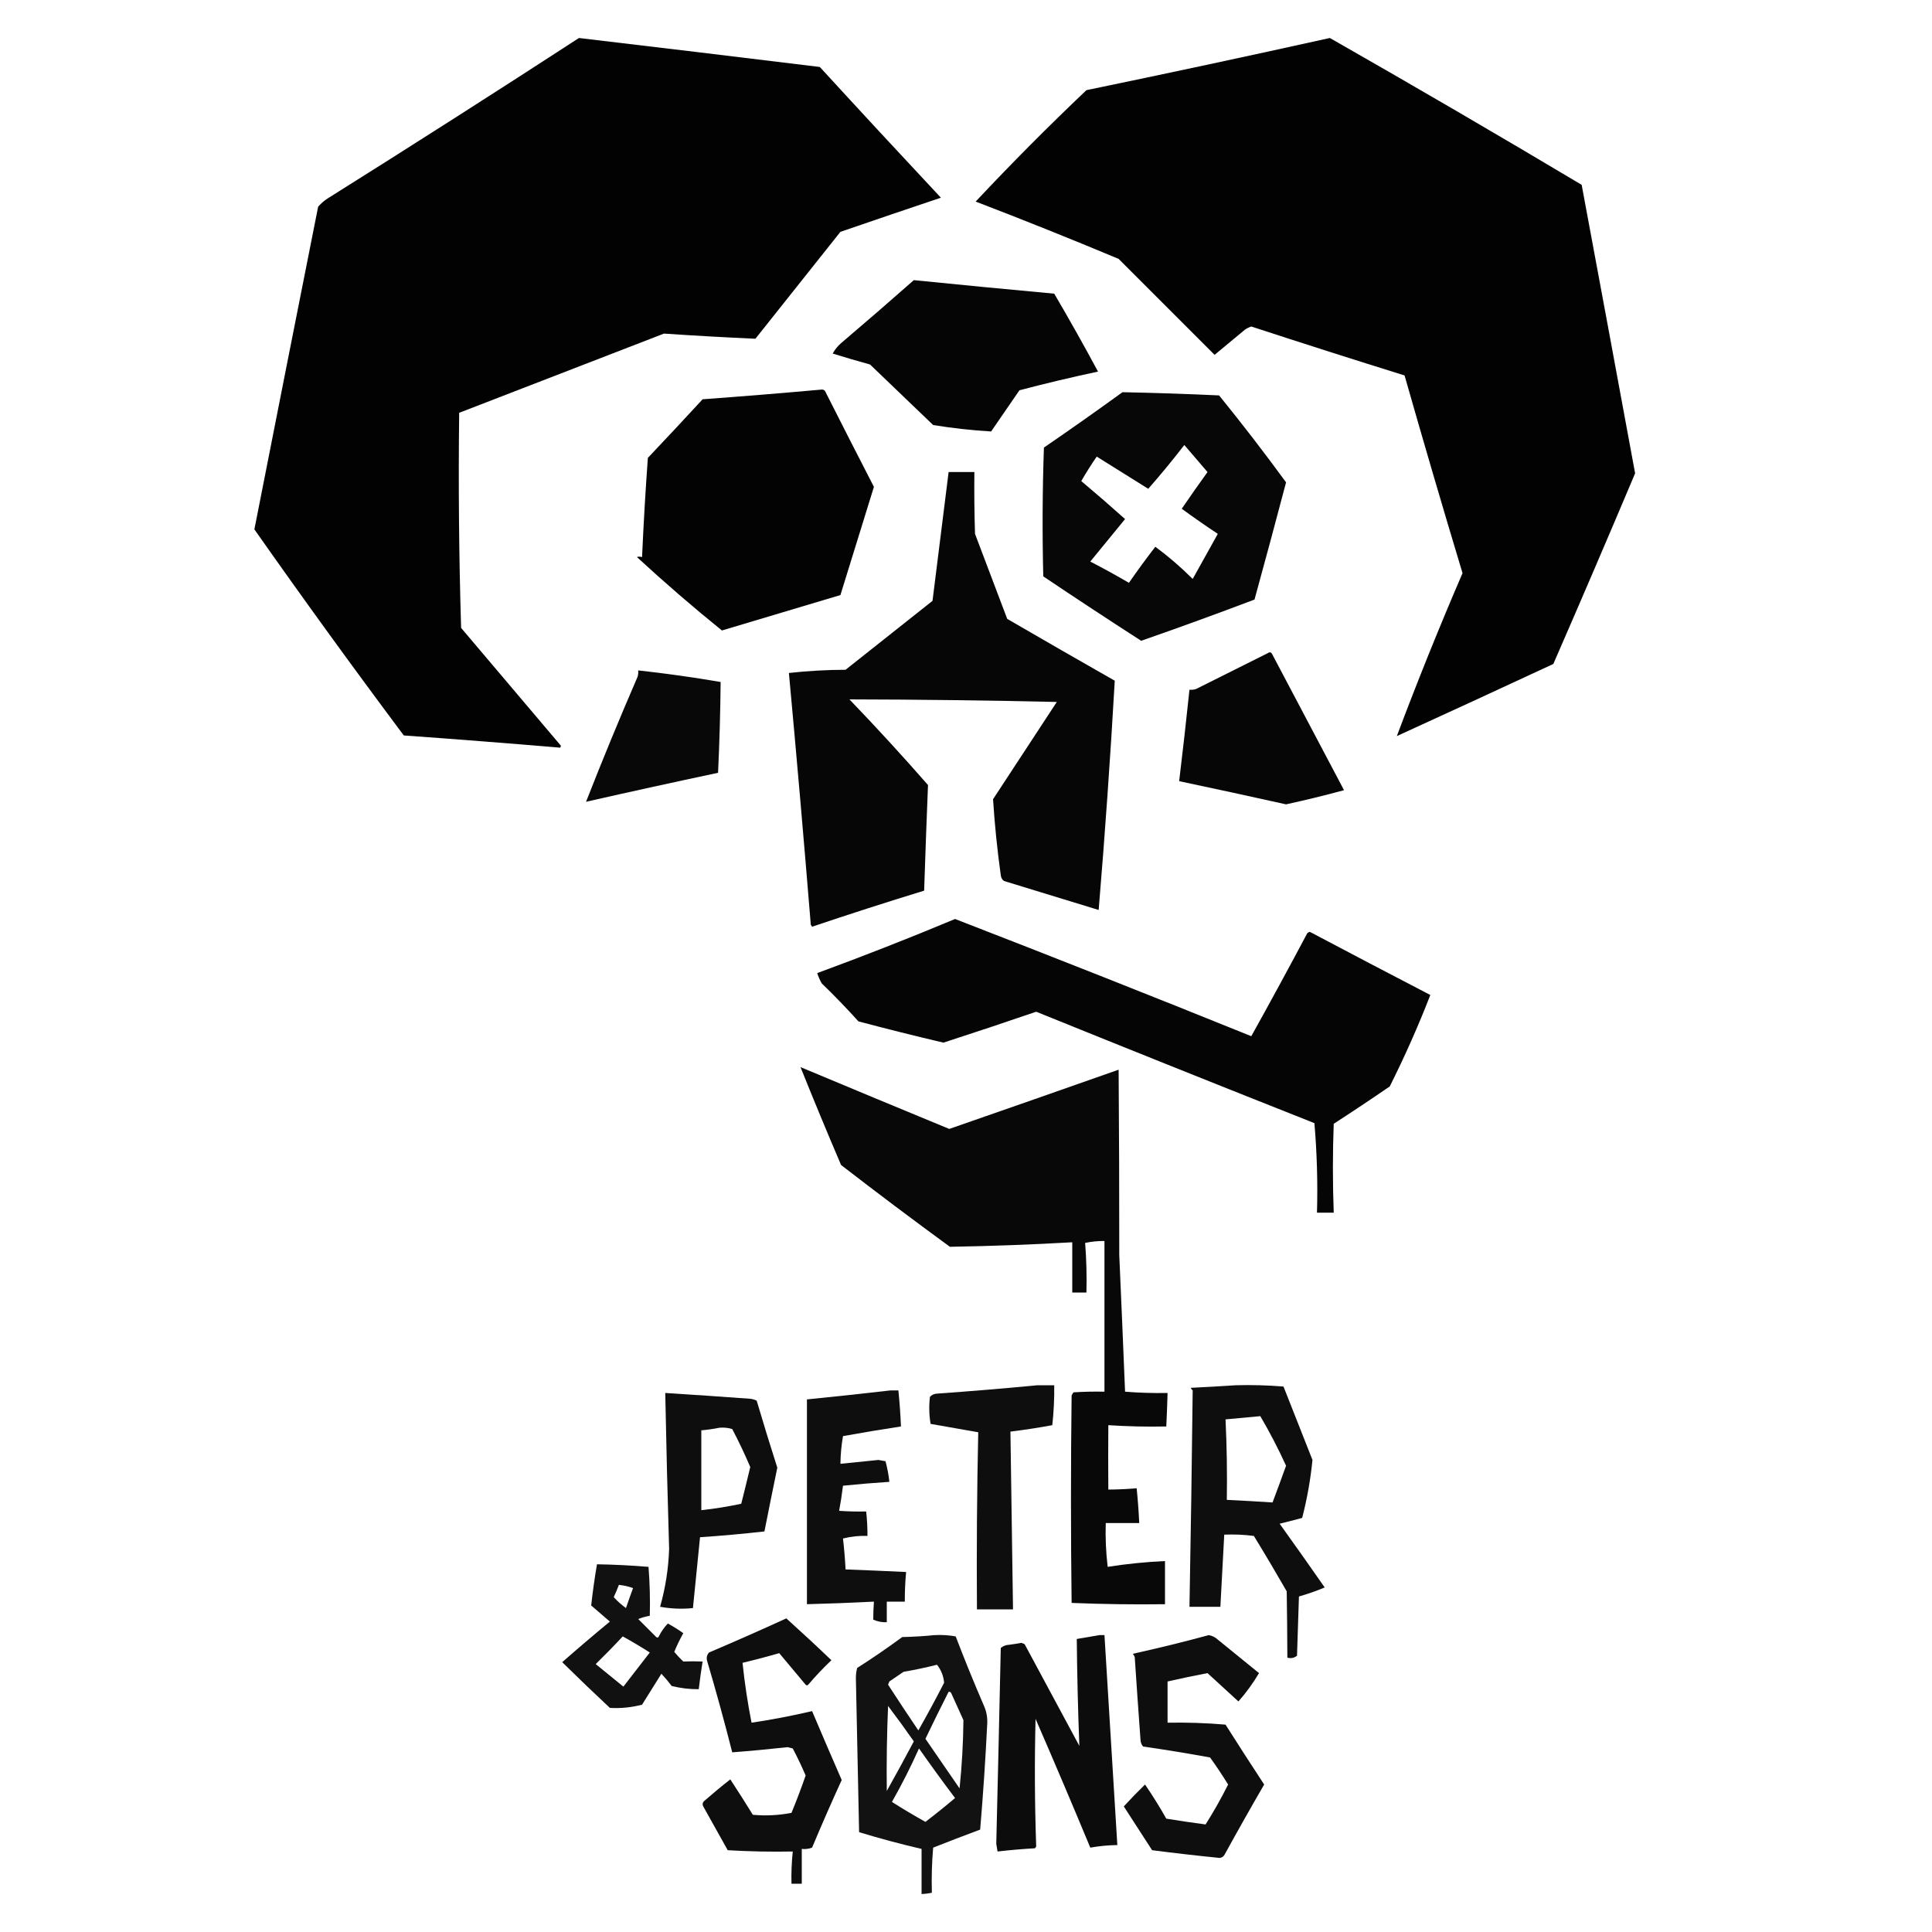 <?xml version="1.0" encoding="UTF-8"?>
<!DOCTYPE svg PUBLIC "-//W3C//DTD SVG 1.1//EN" "http://www.w3.org/Graphics/SVG/1.1/DTD/svg11.dtd">
<svg xmlns="http://www.w3.org/2000/svg" version="1.1" width="1500px" height="1500px" style="shape-rendering:geometricPrecision; text-rendering:geometricPrecision; image-rendering:optimizeQuality; fill-rule:evenodd; clip-rule:evenodd" xmlns:xlink="http://www.w3.org/1999/xlink">
<g><path style="opacity:0.991" fill="#000000" d="M 449.5,29.5 C 511.839,36.867 574.173,44.367 636.5,52C 667.65,85.984 698.983,119.817 730.5,153.5C 704.468,162.233 678.468,171.066 652.5,180C 630.5,207.667 608.5,235.333 586.5,263C 562.813,261.94 539.147,260.607 515.5,259C 462.5,279.5 409.5,300 356.5,320.5C 355.828,376.171 356.328,431.837 358,487.5C 383.847,518.011 409.68,548.511 435.5,579C 435.333,579.5 435.167,580 435,580.5C 394.575,577.076 354.075,573.91 313.5,571C 274.004,518.186 235.337,464.852 197.5,411C 213.922,327.481 230.422,243.981 247,160.5C 249.139,157.999 251.639,155.832 254.5,154C 319.903,112.975 384.903,71.475 449.5,29.5 Z"/></g>
<g><path style="opacity:0.991" fill="#000000" d="M 1032.5,29.5 C 1097.98,66.827 1163.14,104.827 1228,143.5C 1241.9,218.153 1255.73,292.82 1269.5,367.5C 1248.63,416.933 1227.46,466.267 1206,515.5C 1165.58,534.295 1125.08,552.962 1084.5,571.5C 1100.39,529.174 1117.39,487.007 1135.5,445C 1120.11,393.956 1105.11,342.789 1090.5,291.5C 1050.74,279.118 1011.07,266.451 971.5,253.5C 969.734,254.091 968.067,254.924 966.5,256C 958.667,262.5 950.833,269 943,275.5C 918.167,250.667 893.333,225.833 868.5,201C 831.678,185.584 794.678,170.751 757.5,156.5C 785.234,126.933 813.9,98.099 843.5,70C 906.728,56.923 969.728,43.423 1032.5,29.5 Z"/></g>
<g><path style="opacity:0.979" fill="#000000" d="M 709.5,217.5 C 745.762,221.161 782.096,224.661 818.5,228C 830.256,248.022 841.59,268.188 852.5,288.5C 832.067,292.858 811.734,297.691 791.5,303C 784.167,313.667 776.833,324.333 769.5,335C 754.451,334.089 739.451,332.423 724.5,330C 708.167,314.333 691.833,298.667 675.5,283C 665.732,280.31 656.065,277.477 646.5,274.5C 648.267,271.23 650.6,268.397 653.5,266C 672.359,249.968 691.026,233.802 709.5,217.5 Z"/></g>
<g><path style="opacity:0.986" fill="#000000" d="M 637.5,302.5 C 638.675,302.281 639.675,302.614 640.5,303.5C 653.071,328.377 665.738,353.211 678.5,378C 669.827,406.016 661.161,434.016 652.5,462C 621.833,471.167 591.167,480.333 560.5,489.5C 537.911,471.249 515.911,452.249 494.5,432.5C 495.557,432.094 496.891,432.094 498.5,432.5C 499.638,406.793 501.138,381.126 503,355.5C 517.283,340.429 531.449,325.262 545.5,310C 576.34,307.742 607.007,305.242 637.5,302.5 Z"/></g>
<g><path style="opacity:0.971" fill="#000000" d="M 871.5,304.5 C 896.511,305 921.511,305.834 946.5,307C 964.44,329.098 981.774,351.598 998.5,374.5C 990.489,404.877 982.322,435.21 974,465.5C 944.881,476.542 915.547,487.208 886,497.5C 860.512,481.088 835.179,464.421 810,447.5C 809.167,414.162 809.333,380.828 810.5,347.5C 831.075,333.391 851.409,319.057 871.5,304.5 Z M 919.5,345.5 C 925.448,352.455 931.448,359.455 937.5,366.5C 930.705,375.93 924.038,385.43 917.5,395C 926.7,401.701 936.033,408.201 945.5,414.5C 939,426.167 932.5,437.833 926,449.5C 916.912,440.406 907.245,432.072 897,424.5C 889.932,433.625 883.099,442.959 876.5,452.5C 866.661,446.746 856.661,441.246 846.5,436C 855.5,425 864.5,414 873.5,403C 862.314,392.98 850.981,383.147 839.5,373.5C 843.264,366.962 847.264,360.628 851.5,354.5C 864.833,362.833 878.167,371.167 891.5,379.5C 901.204,368.463 910.538,357.13 919.5,345.5 Z"/></g>
<g><path style="opacity:0.976" fill="#000000" d="M 736.5,366.5 C 743.167,366.5 749.833,366.5 756.5,366.5C 756.333,382.503 756.5,398.503 757,414.5C 765.333,436.5 773.667,458.5 782,480.5C 809.752,496.626 837.585,512.626 865.5,528.5C 862.113,587.819 857.947,647.152 853,706.5C 828.527,699.01 804.027,691.51 779.5,684C 778.033,682.902 777.199,681.402 777,679.5C 774.255,659.876 772.255,640.209 771,620.5C 787.5,595.333 804,570.167 820.5,545C 766.81,543.774 713.143,543.108 659.5,543C 680.386,564.717 700.719,586.883 720.5,609.5C 719.398,636.808 718.398,664.141 717.5,691.5C 688.4,700.422 659.4,709.755 630.5,719.5C 630.167,719 629.833,718.5 629.5,718C 624.187,652.787 618.521,587.621 612.5,522.5C 627.109,520.89 641.775,520.057 656.5,520C 679,502.167 701.5,484.333 724,466.5C 728.215,433.164 732.382,399.83 736.5,366.5 Z"/></g>
<g><path style="opacity:0.974" fill="#000000" d="M 985.5,506.5 C 986.376,506.369 987.043,506.702 987.5,507.5C 1006.17,542.833 1024.83,578.167 1043.5,613.5C 1028.62,617.543 1013.62,621.21 998.5,624.5C 970.862,618.34 943.195,612.34 915.5,606.5C 918.354,582.854 921.021,559.187 923.5,535.5C 925.199,535.66 926.866,535.494 928.5,535C 947.623,525.439 966.623,515.939 985.5,506.5 Z"/></g>
<g><path style="opacity:0.967" fill="#000000" d="M 495.5,520.5 C 516.921,522.848 538.254,525.848 559.5,529.5C 559.268,553.075 558.602,576.575 557.5,600C 523.262,607.269 489.095,614.769 455,622.5C 467.715,590.049 481.048,557.716 495,525.5C 495.494,523.866 495.66,522.199 495.5,520.5 Z"/></g>
<g><path style="opacity:0.977" fill="#000000" d="M 741.5,713.5 C 818.344,743.25 895.01,773.584 971.5,804.5C 986.254,777.993 1000.75,751.327 1015,724.5C 1015.56,723.978 1016.23,723.645 1017,723.5C 1048.07,739.953 1079.24,756.287 1110.5,772.5C 1101.25,796.374 1090.75,820.041 1079,843.5C 1064.64,853.363 1050.14,863.029 1035.5,872.5C 1034.65,895.494 1034.65,918.494 1035.5,941.5C 1031.17,941.5 1026.83,941.5 1022.5,941.5C 1023.15,918.103 1022.48,894.937 1020.5,872C 948.387,843.443 876.387,814.61 804.5,785.5C 780.59,793.692 756.59,801.692 732.5,809.5C 710.43,804.316 688.43,798.816 666.5,793C 657.364,782.863 647.864,773.03 638,763.5C 636.519,760.89 635.352,758.223 634.5,755.5C 670.547,742.266 706.213,728.266 741.5,713.5 Z"/></g>
<g><path style="opacity:0.967" fill="#000000" d="M 621.5,828.5 C 659.931,844.59 698.431,860.59 737,876.5C 780.871,861.265 824.704,845.932 868.5,830.5C 868.852,878.495 869.019,926.495 869,974.5C 870.567,1009.83 872.067,1045.17 873.5,1080.5C 884.187,1081.37 895.187,1081.7 906.5,1081.5C 906.262,1090.17 905.928,1098.84 905.5,1107.5C 890.452,1107.82 875.452,1107.48 860.5,1106.5C 860.371,1123.11 860.371,1139.78 860.5,1156.5C 867.849,1156.45 875.183,1156.12 882.5,1155.5C 883.414,1164.48 884.081,1173.48 884.5,1182.5C 875.833,1182.5 867.167,1182.5 858.5,1182.5C 858.144,1193.88 858.644,1205.21 860,1216.5C 874.738,1214.18 889.572,1212.68 904.5,1212C 904.456,1222.96 904.456,1234.12 904.5,1245.5C 880.259,1245.83 856.092,1245.49 832,1244.5C 831.333,1190.83 831.333,1137.17 832,1083.5C 832.374,1082.58 832.874,1081.75 833.5,1081C 841.493,1080.5 849.493,1080.33 857.5,1080.5C 857.5,1041.5 857.5,1002.5 857.5,963.5C 852.448,963.45 847.448,963.95 842.5,965C 843.489,977.754 843.822,990.587 843.5,1003.5C 839.833,1003.5 836.167,1003.5 832.5,1003.5C 832.5,990.5 832.5,977.5 832.5,964.5C 800.856,966.316 769.189,967.483 737.5,968C 709.05,947.218 680.884,926.051 653,904.5C 642.198,879.252 631.698,853.919 621.5,828.5 Z"/></g>
<g><path style="opacity:0.943" fill="#000000" d="M 805.5,1075.5 C 809.833,1075.5 814.167,1075.5 818.5,1075.5C 818.632,1085.86 818.132,1096.2 817,1106.5C 806.249,1108.49 795.416,1110.16 784.5,1111.5C 785.179,1157.5 785.846,1203.5 786.5,1249.5C 777.167,1249.5 767.833,1249.5 758.5,1249.5C 758.17,1203.59 758.503,1157.76 759.5,1112C 747.155,1109.83 734.821,1107.66 722.5,1105.5C 721.336,1098.52 721.169,1091.52 722,1084.5C 723.44,1082.95 725.273,1082.12 727.5,1082C 753.679,1080.15 779.679,1077.98 805.5,1075.5 Z"/></g>
<g><path style="opacity:0.943" fill="#000000" d="M 959.5,1075.5 C 971.851,1075.17 984.185,1075.5 996.5,1076.5C 1004,1095.5 1011.5,1114.5 1019,1133.5C 1017.5,1148.66 1014.84,1163.66 1011,1178.5C 1005.22,1180.07 999.388,1181.57 993.5,1183C 1005.29,1199.41 1016.96,1215.91 1028.5,1232.5C 1021.95,1235.24 1015.29,1237.57 1008.5,1239.5C 1008.02,1254.83 1007.52,1270.16 1007,1285.5C 1004.76,1287.28 1002.26,1287.78 999.5,1287C 999.448,1269.91 999.281,1252.75 999,1235.5C 990.699,1221.04 982.199,1206.7 973.5,1192.5C 965.862,1191.5 958.196,1191.17 950.5,1191.5C 949.5,1210.17 948.5,1228.83 947.5,1247.5C 939.5,1247.5 931.5,1247.5 923.5,1247.5C 924.545,1191.5 925.379,1135.5 926,1079.5C 925.308,1078.97 924.808,1078.31 924.5,1077.5C 936.106,1076.94 947.773,1076.28 959.5,1075.5 Z M 978.5,1099.5 C 985.79,1111.91 992.457,1124.74 998.5,1138C 995.079,1147.51 991.579,1157.01 988,1166.5C 976.223,1165.73 964.39,1165.07 952.5,1164.5C 952.827,1143.59 952.493,1122.76 951.5,1102C 960.653,1101.16 969.653,1100.33 978.5,1099.5 Z"/></g>
<g><path style="opacity:0.942" fill="#000000" d="M 691.5,1079.5 C 693.5,1079.5 695.5,1079.5 697.5,1079.5C 698.45,1088.81 699.117,1098.14 699.5,1107.5C 684.473,1109.78 669.473,1112.28 654.5,1115C 653.267,1122.07 652.6,1129.23 652.5,1136.5C 662.33,1135.54 672.164,1134.54 682,1133.5C 683.833,1133.83 685.667,1134.17 687.5,1134.5C 688.931,1139.75 689.931,1145.08 690.5,1150.5C 678.48,1151.28 666.48,1152.28 654.5,1153.5C 653.701,1160.06 652.701,1166.56 651.5,1173C 658.492,1173.5 665.492,1173.67 672.5,1173.5C 673.19,1179.81 673.524,1186.14 673.5,1192.5C 667.06,1192.23 660.727,1192.9 654.5,1194.5C 655.414,1202.46 656.081,1210.46 656.5,1218.5C 672.171,1219.08 687.838,1219.75 703.5,1220.5C 702.793,1228.15 702.46,1235.81 702.5,1243.5C 697.833,1243.5 693.167,1243.5 688.5,1243.5C 688.5,1248.83 688.5,1254.17 688.5,1259.5C 684.821,1259.64 681.321,1258.97 678,1257.5C 677.995,1252.85 678.162,1248.19 678.5,1243.5C 661.176,1244.39 643.842,1245.06 626.5,1245.5C 626.5,1192.5 626.5,1139.5 626.5,1086.5C 648.323,1084.32 669.99,1081.99 691.5,1079.5 Z"/></g>
<g><path style="opacity:0.944" fill="#000000" d="M 516.5,1081.5 C 538.502,1082.89 560.502,1084.39 582.5,1086C 584.256,1086.2 585.922,1086.7 587.5,1087.5C 592.631,1104.89 597.965,1122.23 603.5,1139.5C 600.097,1156.01 596.764,1172.51 593.5,1189C 576.864,1190.88 560.197,1192.38 543.5,1193.5C 541.722,1211.83 539.889,1230.17 538,1248.5C 529.533,1249.39 521.033,1249.05 512.5,1247.5C 516.677,1232.77 519.01,1217.77 519.5,1202.5C 518.283,1162.17 517.283,1121.84 516.5,1081.5 Z M 558.5,1108.5 C 561.898,1108.18 565.232,1108.51 568.5,1109.5C 573.576,1119.15 578.243,1128.98 582.5,1139C 580.229,1148.52 577.896,1158.02 575.5,1167.5C 565.255,1169.71 554.922,1171.37 544.5,1172.5C 544.5,1151.83 544.5,1131.17 544.5,1110.5C 549.338,1110.09 554.005,1109.42 558.5,1108.5 Z"/></g>
<g><path style="opacity:0.93" fill="#000000" d="M 463.5,1214.5 C 476.883,1214.73 490.216,1215.4 503.5,1216.5C 504.499,1229.15 504.832,1241.82 504.5,1254.5C 501.432,1255.02 498.432,1255.86 495.5,1257C 500.167,1261.67 504.833,1266.33 509.5,1271C 510.332,1271.69 510.998,1271.52 511.5,1270.5C 513.354,1266.78 515.687,1263.45 518.5,1260.5C 522.668,1262.75 526.668,1265.25 530.5,1268C 527.881,1272.69 525.548,1277.52 523.5,1282.5C 525.65,1285.15 527.983,1287.65 530.5,1290C 535.485,1289.78 540.485,1289.78 545.5,1290C 544.352,1297.12 543.352,1304.29 542.5,1311.5C 535.518,1311.56 528.518,1310.73 521.5,1309C 519.021,1305.69 516.355,1302.52 513.5,1299.5C 508.5,1307.5 503.5,1315.5 498.5,1323.5C 490.305,1325.65 481.971,1326.49 473.5,1326C 460.989,1314.32 448.655,1302.49 436.5,1290.5C 448.686,1279.81 461.02,1269.31 473.5,1259C 468.667,1254.83 463.833,1250.67 459,1246.5C 460.167,1235.82 461.667,1225.16 463.5,1214.5 Z M 480.5,1230.5 C 484.263,1230.86 487.93,1231.69 491.5,1233C 489.592,1238.12 487.759,1243.29 486,1248.5C 482.472,1245.97 479.306,1243.13 476.5,1240C 477.984,1236.87 479.317,1233.7 480.5,1230.5 Z M 483.5,1270.5 C 490.596,1274.41 497.596,1278.58 504.5,1283C 497.667,1291.83 490.833,1300.67 484,1309.5C 476.833,1303.67 469.667,1297.83 462.5,1292C 469.703,1284.96 476.703,1277.8 483.5,1270.5 Z"/></g>
<g><path style="opacity:0.943" fill="#000000" d="M 610.5,1256.5 C 622.277,1267.11 633.943,1277.94 645.5,1289C 639.134,1295.03 633.134,1301.36 627.5,1308C 626.833,1308.67 626.167,1308.67 625.5,1308C 618.667,1299.83 611.833,1291.67 605,1283.5C 595.593,1286.23 586.093,1288.73 576.5,1291C 578.099,1306.44 580.432,1321.94 583.5,1337.5C 599.085,1335.18 614.752,1332.18 630.5,1328.5C 638.071,1346.38 645.738,1364.22 653.5,1382C 645.546,1399.36 637.879,1416.86 630.5,1434.5C 627.914,1435.48 625.247,1435.81 622.5,1435.5C 622.5,1444.5 622.5,1453.5 622.5,1462.5C 619.833,1462.5 617.167,1462.5 614.5,1462.5C 614.295,1454.13 614.629,1445.8 615.5,1437.5C 598.589,1437.83 581.756,1437.49 565,1436.5C 558.667,1425.17 552.333,1413.83 546,1402.5C 545.219,1401.06 545.386,1399.72 546.5,1398.5C 553.183,1392.65 560.016,1386.98 567,1381.5C 572.947,1390.55 578.78,1399.72 584.5,1409C 594.584,1409.92 604.584,1409.42 614.5,1407.5C 618.448,1397.94 622.114,1388.27 625.5,1378.5C 622.442,1371.38 619.109,1364.38 615.5,1357.5C 614.167,1357.17 612.833,1356.83 611.5,1356.5C 597.178,1358.07 582.845,1359.41 568.5,1360.5C 562.473,1336.73 555.973,1313.06 549,1289.5C 548.313,1287.08 548.813,1284.91 550.5,1283C 570.707,1274.39 590.707,1265.56 610.5,1256.5 Z"/></g>
<g><path style="opacity:0.929" fill="#000000" d="M 725.5,1269.5 C 731.093,1269.19 736.593,1269.53 742,1270.5C 748.942,1288.66 756.276,1306.66 764,1324.5C 765.887,1328.8 766.721,1333.3 766.5,1338C 765.156,1365.54 763.322,1393.04 761,1420.5C 748.793,1425.02 736.626,1429.69 724.5,1434.5C 723.501,1446.15 723.168,1457.81 723.5,1469.5C 720.873,1470.09 718.206,1470.42 715.5,1470.5C 715.5,1458.83 715.5,1447.17 715.5,1435.5C 699.178,1431.71 683.011,1427.38 667,1422.5C 666.191,1382.5 665.357,1342.5 664.5,1302.5C 664.527,1299.91 664.861,1297.41 665.5,1295C 677.441,1287.39 689.108,1279.39 700.5,1271C 709.01,1270.83 717.343,1270.33 725.5,1269.5 Z M 727.5,1292.5 C 730.739,1296.64 732.572,1301.31 733,1306.5C 726.588,1318.99 719.921,1331.33 713,1343.5C 705.02,1331.69 697.186,1319.86 689.5,1308C 689.833,1307.17 690.167,1306.33 690.5,1305.5C 694.167,1303 697.833,1300.5 701.5,1298C 710.364,1296.47 719.03,1294.64 727.5,1292.5 Z M 736.5,1313.5 C 737.376,1313.37 738.043,1313.7 738.5,1314.5C 741.667,1321.5 744.833,1328.5 748,1335.5C 747.832,1353.2 746.832,1370.86 745,1388.5C 736.152,1375.66 727.318,1362.82 718.5,1350C 724.407,1337.69 730.407,1325.52 736.5,1313.5 Z M 689.5,1324.5 C 696.303,1333.48 702.97,1342.65 709.5,1352C 702.599,1364.98 695.599,1377.81 688.5,1390.5C 688.234,1368.48 688.567,1346.48 689.5,1324.5 Z M 713.5,1357.5 C 722.583,1370.43 731.917,1383.26 741.5,1396C 733.978,1402.36 726.311,1408.52 718.5,1414.5C 709.668,1409.59 701.001,1404.42 692.5,1399C 700.165,1385.5 707.165,1371.67 713.5,1357.5 Z"/></g>
<g><path style="opacity:0.95" fill="#000000" d="M 853.5,1269.5 C 854.833,1269.5 856.167,1269.5 857.5,1269.5C 860.833,1323.83 864.167,1378.17 867.5,1432.5C 860.436,1432.59 853.436,1433.26 846.5,1434.5C 832.628,1401.08 818.461,1367.75 804,1334.5C 803.174,1367.54 803.341,1400.54 804.5,1433.5C 804.291,1434.09 803.957,1434.59 803.5,1435C 793.783,1435.55 784.116,1436.38 774.5,1437.5C 774.167,1435.5 773.833,1433.5 773.5,1431.5C 774.735,1380.84 775.902,1330.17 777,1279.5C 778.826,1277.93 780.993,1277.09 783.5,1277C 786.682,1276.59 789.849,1276.09 793,1275.5C 793.833,1275.83 794.667,1276.17 795.5,1276.5C 809.667,1302.83 823.833,1329.17 838,1355.5C 836.943,1327.85 836.277,1300.19 836,1272.5C 841.925,1271.46 847.758,1270.46 853.5,1269.5 Z"/></g>
<g><path style="opacity:0.944" fill="#000000" d="M 938.5,1269.5 C 941.14,1269.95 943.473,1271.12 945.5,1273C 956.167,1281.67 966.833,1290.33 977.5,1299C 972.68,1307.09 967.347,1314.42 961.5,1321C 953.5,1313.67 945.5,1306.33 937.5,1299C 927.181,1300.96 916.848,1303.13 906.5,1305.5C 906.5,1316.17 906.5,1326.83 906.5,1337.5C 921.529,1337.22 936.529,1337.72 951.5,1339C 961.375,1354.59 971.375,1370.09 981.5,1385.5C 971.133,1403.37 960.966,1421.37 951,1439.5C 950.223,1441.21 948.89,1442.21 947,1442.5C 929.461,1440.75 911.961,1438.75 894.5,1436.5C 887.167,1425.17 879.833,1413.83 872.5,1402.5C 877.886,1396.62 883.386,1390.95 889,1385.5C 894.864,1394.05 900.364,1402.89 905.5,1412C 915.652,1413.65 925.819,1415.15 936,1416.5C 942.327,1406.52 948.161,1396.19 953.5,1385.5C 949.081,1378.33 944.415,1371.33 939.5,1364.5C 922.236,1361.34 904.903,1358.51 887.5,1356C 886.296,1354.65 885.629,1352.98 885.5,1351C 883.922,1329.51 882.422,1308.01 881,1286.5C 880.626,1285.58 880.126,1284.75 879.5,1284C 899.404,1279.61 919.071,1274.77 938.5,1269.5 Z"/></g>
</svg>
